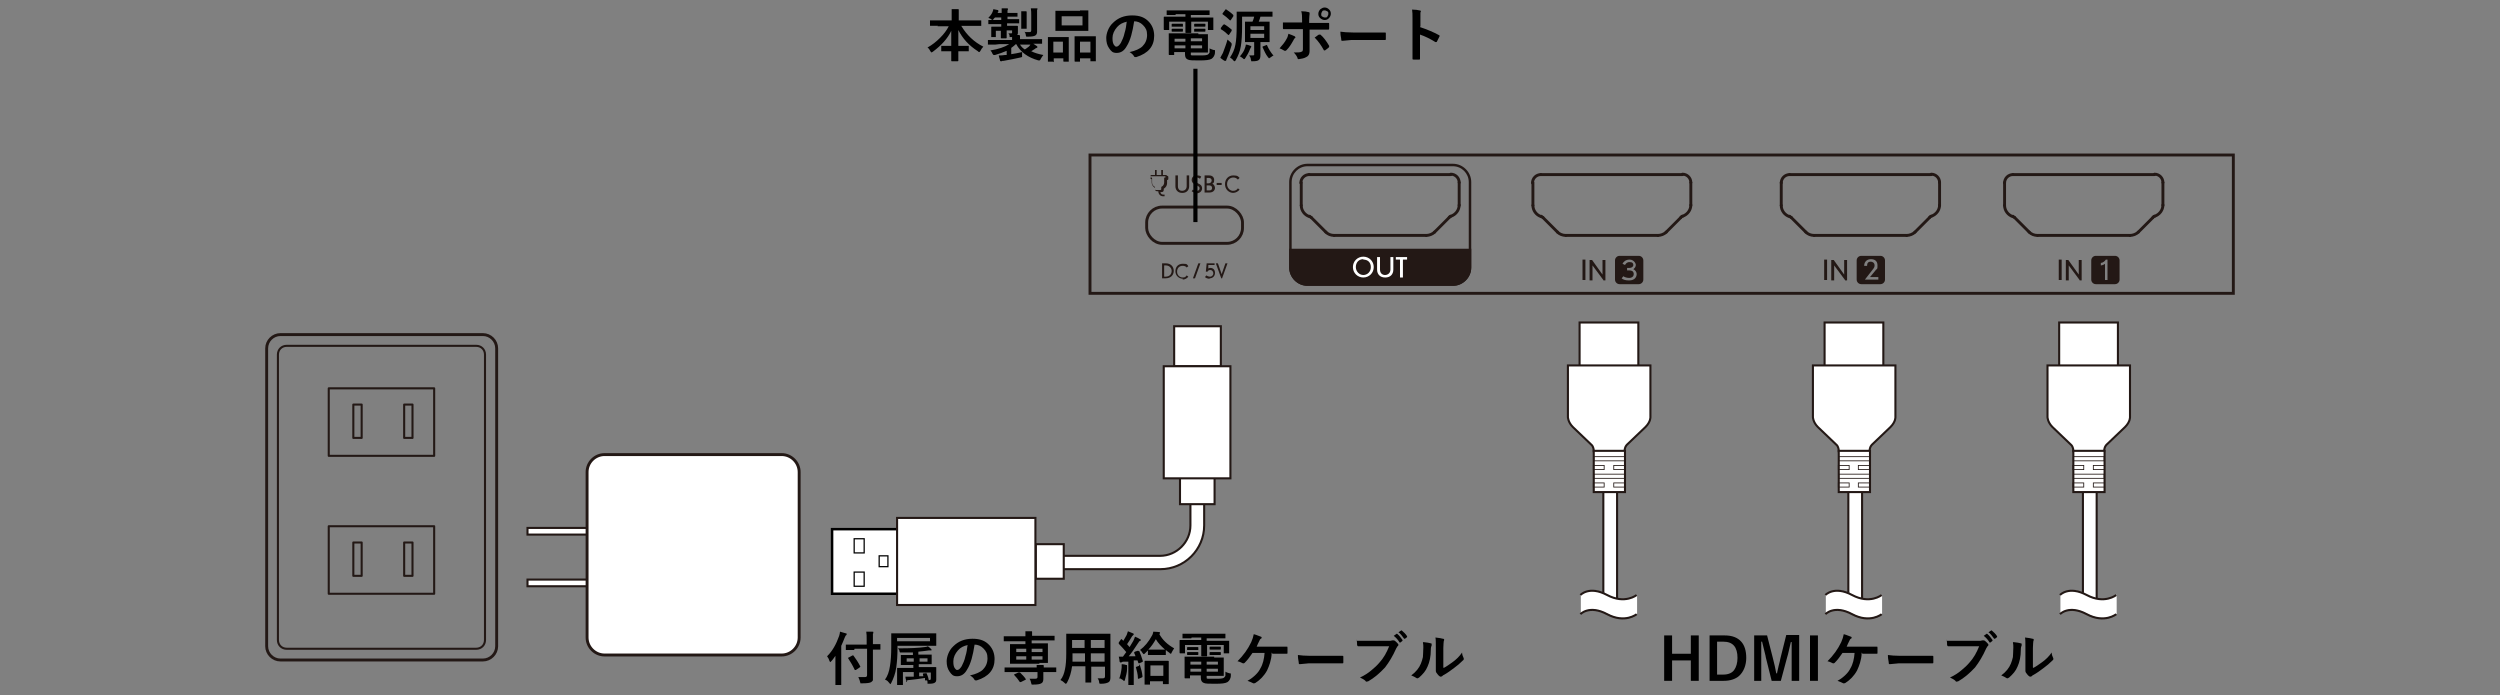 <?xml version="1.0" encoding="UTF-8"?>
<svg xmlns="http://www.w3.org/2000/svg" version="1.1" viewBox="0 0 600 166.9">
  <rect x="0" y="0" width="600" height="166.9" fill="#808080" stroke="none"/>
  <!-- Generator: Adobe Illustrator 29.0.1, SVG Export Plug-In . SVG Version: 2.1.0 Build 192)  -->
  <g id="_レイヤー_1" data-name="レイヤー_1">
    <path d="M205.9,136.6h72.6c5.8,0,10.5-4.7,10.5-10.5v-24.1h-3.3v24.1c0,4-3.3,7.3-7.3,7.3h-72.6" fill="#fff" stroke="#231815" stroke-width=".5"/>
    <g>
      <path d="M67.3,80.3h48.6c1.8,0,3.3,1.5,3.3,3.3v71.5c0,1.8-1.5,3.3-3.3,3.3h-48.6c-1.8,0-3.3-1.5-3.3-3.3v-71.5c0-1.8,1.5-3.3,3.3-3.3Z" fill="none" stroke="#231815" stroke-linejoin="round" stroke-width=".7"/>
      <path d="M68.8,83h45.5c1.2,0,2.1.9,2.1,2.1v68.5c0,1.2-.9,2.1-2.1,2.1h-45.5c-1.2,0-2.1-.9-2.1-2.1v-68.5c0-1.2.9-2.1,2.1-2.1Z" fill="none" stroke="#231815" stroke-linejoin="round" stroke-width=".5"/>
      <g>
        <rect x="78.9" y="93.2" width="25.3" height="16.2" fill="none" stroke="#231815" stroke-linejoin="round" stroke-width=".5"/>
        <rect x="97" y="97.1" width="2" height="8" fill="none" stroke="#231815" stroke-linejoin="round" stroke-width=".5"/>
        <rect x="84.8" y="97.1" width="2" height="8" fill="none" stroke="#231815" stroke-linejoin="round" stroke-width=".5"/>
      </g>
      <g>
        <rect x="78.9" y="126.3" width="25.3" height="16.2" fill="none" stroke="#231815" stroke-linejoin="round" stroke-width=".5"/>
        <rect x="97" y="130.2" width="2" height="8" fill="none" stroke="#231815" stroke-linejoin="round" stroke-width=".5"/>
        <rect x="84.8" y="130.2" width="2" height="8" fill="none" stroke="#231815" stroke-linejoin="round" stroke-width=".5"/>
      </g>
    </g>
    <g>
      <rect x="126.6" y="126.7" width="17" height="1.6" fill="#fff" stroke="#231815" stroke-width=".5"/>
      <rect x="126.6" y="139.1" width="17" height="1.6" fill="#fff" stroke="#231815" stroke-width=".5"/>
      <path d="M145.1,109.1h42.5c2.3,0,4.2,1.9,4.2,4.2v39.7c0,2.3-1.9,4.2-4.2,4.2h-42.5c-2.3,0-4.2-1.9-4.2-4.2v-39.7c0-2.3,1.9-4.2,4.2-4.2Z" fill="#fff" stroke="#231815" stroke-width=".7"/>
    </g>
    <rect x="281.8" y="78.3" width="11.2" height="9.6" fill="#fff" stroke="#231815" stroke-width=".5"/>
    <rect x="283.2" y="114.3" width="8.3" height="6.7" fill="#fff" stroke="#231815" stroke-width=".5"/>
    <rect x="279.3" y="87.9" width="16" height="26.9" fill="#fff" stroke="#231815" stroke-width=".5"/>
    <g>
      <polyline points="388.1 144.5 388.1 112.2 384.8 112.2 384.8 144.5" fill="#fff" stroke="#231815" stroke-width=".5"/>
      <g>
        <rect x="379.1" y="77.4" width="14.1" height="13.9" fill="#fff" stroke="#231815" stroke-width=".5"/>
        <path d="M389.9,108.3c0-1.1.6-1.6.6-1.6l4.4-4.2c1.3-1.3,1.2-2.4,1.2-2.4v-12.4h-19.8v12.4s0,1.2,1.2,2.4l4.5,4.3s.5.4.5,1.5h7.4Z" fill="#fff" stroke="#231815" stroke-width=".5"/>
        <rect x="382.5" y="108.2" width="7.5" height="9.9" fill="#fff" stroke="#231815" stroke-width=".5"/>
        <rect x="382.4" y="111.7" width="2.6" height="1" fill="none" stroke="#231815" stroke-width=".2"/>
        <rect x="382.5" y="109.6" width="7.4" height="1" fill="none" stroke="#231815" stroke-width=".2"/>
        <rect x="387.3" y="111.7" width="2.7" height="1" fill="none" stroke="#231815" stroke-width=".2"/>
        <rect x="382.4" y="115.9" width="2.6" height="1" fill="none" stroke="#231815" stroke-width=".2"/>
        <rect x="382.5" y="113.8" width="7.4" height="1" fill="none" stroke="#231815" stroke-width=".2"/>
        <rect x="387.3" y="115.9" width="2.7" height="1" fill="none" stroke="#231815" stroke-width=".2"/>
      </g>
      <g>
        <path d="M392.9,147.3s-2.8,2.3-7.1,0c-4.3-2.3-6.4,0-6.4,0v-4.6s2.1-2.3,6.4,0c4.3,2.3,7.1,0,7.1,0v4.6Z" fill="#fff"/>
        <path d="M379.3,142.8s2.1-2.3,6.4,0c4.3,2.3,7.1,0,7.1,0" fill="none" stroke="#231815" stroke-width=".5"/>
        <path d="M379.3,147.4s2.1-2.3,6.4,0c4.3,2.3,7.1,0,7.1,0" fill="none" stroke="#231815" stroke-width=".5"/>
      </g>
    </g>
    <g>
      <polyline points="446.9 144.5 446.9 112.2 443.6 112.2 443.6 144.5" fill="#fff" stroke="#231815" stroke-width=".5"/>
      <g>
        <rect x="437.9" y="77.4" width="14.1" height="13.9" fill="#fff" stroke="#231815" stroke-width=".5"/>
        <path d="M448.7,108.3c0-1.1.6-1.6.6-1.6l4.4-4.2c1.3-1.3,1.2-2.4,1.2-2.4v-12.4h-19.8v12.4s0,1.2,1.2,2.4l4.5,4.3s.5.4.5,1.5h7.4Z" fill="#fff" stroke="#231815" stroke-width=".5"/>
        <rect x="441.3" y="108.2" width="7.5" height="9.9" fill="#fff" stroke="#231815" stroke-width=".5"/>
        <rect x="441.2" y="111.7" width="2.6" height="1" fill="none" stroke="#231815" stroke-width=".2"/>
        <rect x="441.3" y="109.6" width="7.4" height="1" fill="none" stroke="#231815" stroke-width=".2"/>
        <rect x="446" y="111.7" width="2.7" height="1" fill="none" stroke="#231815" stroke-width=".2"/>
        <rect x="441.2" y="115.9" width="2.6" height="1" fill="none" stroke="#231815" stroke-width=".2"/>
        <rect x="441.3" y="113.8" width="7.4" height="1" fill="none" stroke="#231815" stroke-width=".2"/>
        <rect x="446" y="115.9" width="2.7" height="1" fill="none" stroke="#231815" stroke-width=".2"/>
      </g>
      <g>
        <path d="M451.7,147.3s-2.8,2.3-7.1,0c-4.3-2.3-6.4,0-6.4,0v-4.6s2.1-2.3,6.4,0c4.3,2.3,7.1,0,7.1,0v4.6Z" fill="#fff"/>
        <path d="M438.1,142.8s2.1-2.3,6.4,0c4.3,2.3,7.1,0,7.1,0" fill="none" stroke="#231815" stroke-width=".5"/>
        <path d="M438.1,147.4s2.1-2.3,6.4,0c4.3,2.3,7.1,0,7.1,0" fill="none" stroke="#231815" stroke-width=".5"/>
      </g>
    </g>
    <g>
      <polyline points="503.2 144.5 503.2 112.2 499.9 112.2 499.9 144.5" fill="#fff" stroke="#231815" stroke-width=".5"/>
      <g>
        <rect x="494.2" y="77.4" width="14.1" height="13.9" fill="#fff" stroke="#231815" stroke-width=".5"/>
        <path d="M505,108.3c0-1.1.6-1.6.6-1.6l4.4-4.2c1.3-1.3,1.2-2.4,1.2-2.4v-12.4h-19.8v12.4s0,1.2,1.2,2.4l4.5,4.3s.5.4.5,1.5h7.4Z" fill="#fff" stroke="#231815" stroke-width=".5"/>
        <rect x="497.6" y="108.2" width="7.5" height="9.9" fill="#fff" stroke="#231815" stroke-width=".5"/>
        <rect x="497.5" y="111.7" width="2.6" height="1" fill="none" stroke="#231815" stroke-width=".2"/>
        <rect x="497.6" y="109.6" width="7.4" height="1" fill="none" stroke="#231815" stroke-width=".2"/>
        <rect x="502.4" y="111.7" width="2.7" height="1" fill="none" stroke="#231815" stroke-width=".2"/>
        <rect x="497.5" y="115.9" width="2.6" height="1" fill="none" stroke="#231815" stroke-width=".2"/>
        <rect x="497.6" y="113.8" width="7.4" height="1" fill="none" stroke="#231815" stroke-width=".2"/>
        <rect x="502.4" y="115.9" width="2.7" height="1" fill="none" stroke="#231815" stroke-width=".2"/>
      </g>
      <g>
        <path d="M508,147.3s-2.8,2.3-7.1,0c-4.3-2.3-6.4,0-6.4,0v-4.6s2.1-2.3,6.4,0c4.3,2.3,7.1,0,7.1,0v4.6Z" fill="#fff"/>
        <path d="M494.4,142.8s2.1-2.3,6.4,0c4.3,2.3,7.1,0,7.1,0" fill="none" stroke="#231815" stroke-width=".5"/>
        <path d="M494.4,147.4s2.1-2.3,6.4,0c4.3,2.3,7.1,0,7.1,0" fill="none" stroke="#231815" stroke-width=".5"/>
      </g>
    </g>
    <g>
      <rect x="248.6" y="130.6" width="6.7" height="8.3" fill="#fff" stroke="#231815" stroke-width=".5"/>
      <g>
        <polyline points="215.8 142.5 199.7 142.5 199.7 127 215.8 127" fill="#fff" stroke="#000" stroke-width=".6"/>
        <path d="M207.4,140.7h-2.4v-3.4h2.4v3.4ZM207.4,132.7h-2.4v-3.4h2.4v3.4Z" fill="none" stroke="#000" stroke-width=".3"/>
        <rect x="211" y="133.4" width="2.1" height="2.6" fill="none" stroke="#000" stroke-width=".3"/>
      </g>
      <rect x="215.3" y="124.3" width="33.2" height="20.9" fill="#fff" stroke="#231815" stroke-width=".5"/>
    </g>
    <g>
      <g>
        <line x1="375.8" y1="56.5" x2="397.9" y2="56.5" fill="none" stroke="#231815" stroke-linecap="round" stroke-linejoin="round" stroke-width=".7"/>
        <line x1="370.3" y1="52.2" x2="373.8" y2="55.7" fill="none" stroke="#231815" stroke-linecap="round" stroke-linejoin="round" stroke-width=".7"/>
        <line x1="399.9" y1="55.7" x2="403.4" y2="52.2" fill="none" stroke="#231815" stroke-linecap="round" stroke-linejoin="round" stroke-width=".7"/>
        <line x1="367.9" y1="43.8" x2="367.9" y2="49.3" fill="none" stroke="#231815" stroke-linecap="round" stroke-linejoin="round" stroke-width=".7"/>
        <line x1="405.8" y1="49.3" x2="405.8" y2="43.8" fill="none" stroke="#231815" stroke-linecap="round" stroke-linejoin="round" stroke-width=".7"/>
        <path d="M373.8,55.7c.5.5,1.2.8,2,.8" fill="none" stroke="#231815" stroke-linecap="round" stroke-linejoin="round" stroke-width=".7"/>
        <path d="M367.9,49.3c0,1.2.8,2.3,2,2.7" fill="none" stroke="#231815" stroke-linecap="round" stroke-linejoin="round" stroke-width=".7"/>
        <path d="M397.9,56.5c.7,0,1.5-.3,2-.8" fill="none" stroke="#231815" stroke-linecap="round" stroke-linejoin="round" stroke-width=".7"/>
        <path d="M403.8,51.9c1.2-.4,2-1.5,2-2.7" fill="none" stroke="#231815" stroke-linecap="round" stroke-linejoin="round" stroke-width=".7"/>
        <path d="M370.3,52.2c-.1-.1-.3-.2-.4-.3" fill="none" stroke="#231815" stroke-linecap="round" stroke-linejoin="round" stroke-width=".7"/>
        <path d="M403.8,51.9c-.2,0-.3.1-.4.3" fill="none" stroke="#231815" stroke-linecap="round" stroke-linejoin="round" stroke-width=".7"/>
        <path d="M369.8,41.9c-1.1,0-2,.9-2,2" fill="none" stroke="#231815" stroke-linecap="round" stroke-linejoin="round" stroke-width=".7"/>
        <path d="M405.8,43.8c0-1.1-.9-2-2-2" fill="none" stroke="#231815" stroke-linecap="round" stroke-linejoin="round" stroke-width=".7"/>
        <line x1="403.8" y1="41.9" x2="369.8" y2="41.9" fill="none" stroke="#231815" stroke-linecap="round" stroke-linejoin="round" stroke-width=".7"/>
      </g>
      <g>
        <line x1="435.4" y1="56.5" x2="457.6" y2="56.5" fill="none" stroke="#231815" stroke-linecap="round" stroke-linejoin="round" stroke-width=".7"/>
        <line x1="429.9" y1="52.2" x2="433.4" y2="55.7" fill="none" stroke="#231815" stroke-linecap="round" stroke-linejoin="round" stroke-width=".7"/>
        <line x1="459.6" y1="55.7" x2="463.1" y2="52.2" fill="none" stroke="#231815" stroke-linecap="round" stroke-linejoin="round" stroke-width=".7"/>
        <line x1="427.5" y1="43.8" x2="427.5" y2="49.3" fill="none" stroke="#231815" stroke-linecap="round" stroke-linejoin="round" stroke-width=".7"/>
        <line x1="465.5" y1="49.3" x2="465.5" y2="43.8" fill="none" stroke="#231815" stroke-linecap="round" stroke-linejoin="round" stroke-width=".7"/>
        <path d="M433.4,55.7c.5.5,1.2.8,2,.8" fill="none" stroke="#231815" stroke-linecap="round" stroke-linejoin="round" stroke-width=".7"/>
        <path d="M427.5,49.3c0,1.2.8,2.3,2,2.7" fill="none" stroke="#231815" stroke-linecap="round" stroke-linejoin="round" stroke-width=".7"/>
        <path d="M457.6,56.5c.7,0,1.5-.3,2-.8" fill="none" stroke="#231815" stroke-linecap="round" stroke-linejoin="round" stroke-width=".7"/>
        <path d="M463.5,51.9c1.2-.4,2-1.5,2-2.7" fill="none" stroke="#231815" stroke-linecap="round" stroke-linejoin="round" stroke-width=".7"/>
        <path d="M429.9,52.2c-.1-.1-.3-.2-.4-.3" fill="none" stroke="#231815" stroke-linecap="round" stroke-linejoin="round" stroke-width=".7"/>
        <path d="M463.5,51.9c-.2,0-.3.1-.4.3" fill="none" stroke="#231815" stroke-linecap="round" stroke-linejoin="round" stroke-width=".7"/>
        <path d="M429.5,41.9c-1.1,0-2,.9-2,2" fill="none" stroke="#231815" stroke-linecap="round" stroke-linejoin="round" stroke-width=".7"/>
        <path d="M465.5,43.8c0-1.1-.9-2-2-2" fill="none" stroke="#231815" stroke-linecap="round" stroke-linejoin="round" stroke-width=".7"/>
        <line x1="463.5" y1="41.9" x2="429.5" y2="41.9" fill="none" stroke="#231815" stroke-linecap="round" stroke-linejoin="round" stroke-width=".7"/>
      </g>
      <g>
        <line x1="489" y1="56.5" x2="511.2" y2="56.5" fill="none" stroke="#231815" stroke-linecap="round" stroke-linejoin="round" stroke-width=".7"/>
        <line x1="483.5" y1="52.2" x2="487" y2="55.7" fill="none" stroke="#231815" stroke-linecap="round" stroke-linejoin="round" stroke-width=".7"/>
        <line x1="513.2" y1="55.7" x2="516.7" y2="52.2" fill="none" stroke="#231815" stroke-linecap="round" stroke-linejoin="round" stroke-width=".7"/>
        <line x1="481.1" y1="43.8" x2="481.1" y2="49.3" fill="none" stroke="#231815" stroke-linecap="round" stroke-linejoin="round" stroke-width=".7"/>
        <line x1="519.1" y1="49.3" x2="519.1" y2="43.8" fill="none" stroke="#231815" stroke-linecap="round" stroke-linejoin="round" stroke-width=".7"/>
        <path d="M487,55.7c.5.5,1.2.8,2,.8" fill="none" stroke="#231815" stroke-linecap="round" stroke-linejoin="round" stroke-width=".7"/>
        <path d="M481.1,49.3c0,1.2.8,2.3,2,2.7" fill="none" stroke="#231815" stroke-linecap="round" stroke-linejoin="round" stroke-width=".7"/>
        <path d="M511.2,56.5c.7,0,1.5-.3,2-.8" fill="none" stroke="#231815" stroke-linecap="round" stroke-linejoin="round" stroke-width=".7"/>
        <path d="M517.1,51.9c1.2-.4,2-1.5,2-2.7" fill="none" stroke="#231815" stroke-linecap="round" stroke-linejoin="round" stroke-width=".7"/>
        <path d="M483.5,52.2c-.1-.1-.3-.2-.4-.3" fill="none" stroke="#231815" stroke-linecap="round" stroke-linejoin="round" stroke-width=".7"/>
        <path d="M517.1,51.9c-.2,0-.3.1-.4.3" fill="none" stroke="#231815" stroke-linecap="round" stroke-linejoin="round" stroke-width=".7"/>
        <path d="M483.1,41.9c-1.1,0-2,.9-2,2" fill="none" stroke="#231815" stroke-linecap="round" stroke-linejoin="round" stroke-width=".7"/>
        <path d="M519.1,43.8c0-1.1-.9-2-2-2" fill="none" stroke="#231815" stroke-linecap="round" stroke-linejoin="round" stroke-width=".7"/>
        <line x1="517.1" y1="41.9" x2="483.1" y2="41.9" fill="none" stroke="#231815" stroke-linecap="round" stroke-linejoin="round" stroke-width=".7"/>
      </g>
      <line x1="320.2" y1="56.5" x2="342.3" y2="56.5" fill="none" stroke="#231815" stroke-linecap="round" stroke-linejoin="round" stroke-width=".7"/>
      <line x1="314.7" y1="52.2" x2="318.2" y2="55.7" fill="none" stroke="#231815" stroke-linecap="round" stroke-linejoin="round" stroke-width=".7"/>
      <line x1="344.3" y1="55.7" x2="347.8" y2="52.2" fill="none" stroke="#231815" stroke-linecap="round" stroke-linejoin="round" stroke-width=".7"/>
      <line x1="312.3" y1="43.8" x2="312.3" y2="49.3" fill="none" stroke="#231815" stroke-linecap="round" stroke-linejoin="round" stroke-width=".7"/>
      <line x1="350.2" y1="49.3" x2="350.2" y2="43.8" fill="none" stroke="#231815" stroke-linecap="round" stroke-linejoin="round" stroke-width=".7"/>
      <path d="M318.2,55.7c.5.5,1.2.8,2,.8" fill="none" stroke="#231815" stroke-linecap="round" stroke-linejoin="round" stroke-width=".7"/>
      <path d="M312.3,49.3c0,1.2.8,2.3,2,2.7" fill="none" stroke="#231815" stroke-linecap="round" stroke-linejoin="round" stroke-width=".7"/>
      <path d="M342.3,56.5c.7,0,1.5-.3,2-.8" fill="none" stroke="#231815" stroke-linecap="round" stroke-linejoin="round" stroke-width=".7"/>
      <path d="M348.2,51.9c1.2-.4,2-1.5,2-2.7" fill="none" stroke="#231815" stroke-linecap="round" stroke-linejoin="round" stroke-width=".7"/>
      <path d="M314.7,52.2c-.1-.1-.3-.2-.4-.3" fill="none" stroke="#231815" stroke-linecap="round" stroke-linejoin="round" stroke-width=".7"/>
      <path d="M348.2,51.9c-.2,0-.3.1-.4.3" fill="none" stroke="#231815" stroke-linecap="round" stroke-linejoin="round" stroke-width=".7"/>
      <path d="M314.2,41.9c-1.1,0-2,.9-2,2" fill="none" stroke="#231815" stroke-linecap="round" stroke-linejoin="round" stroke-width=".7"/>
      <path d="M350.2,43.8c0-1.1-.9-2-2-2" fill="none" stroke="#231815" stroke-linecap="round" stroke-linejoin="round" stroke-width=".7"/>
      <line x1="348.2" y1="41.9" x2="314.2" y2="41.9" fill="none" stroke="#231815" stroke-linecap="round" stroke-linejoin="round" stroke-width=".7"/>
      <rect x="275.2" y="49.7" width="23" height="8.7" rx="3.7" ry="3.7" fill="none" stroke="#231815" stroke-linecap="round" stroke-linejoin="round" stroke-width=".7"/>
      <path d="M348.7,68.6h-34.9c-2.4,0-4.4-2-4.4-4.4v-4.5h43.7v4.5c0,2.4-2,4.4-4.4,4.4" fill="#231815"/>
      <path d="M348.7,39.9c2.1,0,3.8,1.7,3.8,3.8v20.5c0,2.1-1.7,3.8-3.8,3.8h-34.9c-2.1,0-3.8-1.7-3.8-3.8v-20.5c0-2.1,1.7-3.8,3.8-3.8h34.9ZM348.7,39.3h-34.9c-2.4,0-4.4,2-4.4,4.4v20.5c0,2.4,2,4.4,4.4,4.4h34.9c2.4,0,4.4-2,4.4-4.4v-20.5c0-2.4-2-4.4-4.4-4.4" fill="#231815"/>
      <path d="M327.2,66.6c-1.4,0-2.5-1.1-2.5-2.5s1.1-2.5,2.5-2.5,2.5,1.1,2.5,2.5-1.1,2.5-2.5,2.5M327.2,62.2c-1.1,0-1.8.8-1.8,1.9s.9,1.9,1.8,1.9,1.8-.7,1.8-1.9-.8-1.8-1.8-1.8" fill="#fff"/>
      <path d="M332.4,66.6c-1.1,0-1.9-.7-1.9-1.9v-3h.7v3c0,.9.6,1.3,1.2,1.3s1.3-.4,1.3-1.3v-3h.7v3c0,1.2-.8,1.9-1.9,1.9" fill="#fff"/>
      <polygon points="336.7 62.3 336.7 66.6 336 66.6 336 62.3 335 62.3 335 61.7 337.7 61.7 337.7 62.3 336.7 62.3" fill="#fff"/>
      <path d="M279.8,66.8h-.9v-3.6h.9c1.2,0,1.9.8,1.9,1.8s-.7,1.8-2,1.8M279.8,63.7h-.4v2.7h.3c1.1,0,1.5-.7,1.5-1.4s-.6-1.3-1.4-1.3" fill="#231815"/>
      <path d="M283.9,66.9c-.9,0-1.8-.7-1.8-1.8s.7-1.8,1.8-1.8,1,.2,1.3.6l-.4.3c-.2-.3-.6-.4-1-.4-.7,0-1.3.5-1.3,1.4s.7,1.4,1.3,1.4.7-.1,1-.5l.4.3c-.3.4-.8.7-1.4.7" fill="#231815"/>
      <polygon points="286.8 66.8 286.3 66.8 287.6 63.2 288.1 63.2 286.8 66.8" fill="#231815"/>
      <path d="M290.3,66.9c-.5,0-.9-.2-1.1-.4l.3-.4c.2.1.5.3.9.3.5,0,.8-.4.8-.8s-.3-.8-.7-.8-.5.1-.7.4h-.4s.2-2,.2-2h1.9v.4h-1.5v.9c0-.1.2-.2.5-.2.7,0,1.1.5,1.1,1.2s-.5,1.3-1.3,1.3" fill="#231815"/>
      <path d="M293.4,66.8h-.3l-1.3-3.6h.5l.9,2.6h0c0,.1,0,0,0,0l.9-2.6h.5l-1.3,3.6Z" fill="#231815"/>
      <path d="M379.8,62.3h.7v4.9h-.7v-4.9ZM384.8,67.2l-2.6-3.5s0-.1,0-.1c0,0,0,.1,0,.2v3.5h-.7v-4.9h.6l2.5,3.5h0c0,.1,0,0,0,0v-3.5h.7v4.9h-.5ZM388.7,68.2h4.6c.6,0,1.1-.5,1.1-1.1v-4.6c0-.6-.5-1.1-1.1-1.1h-4.6c-.6,0-1.1.5-1.1,1.1v4.6c0,.6.5,1.1,1.1,1.1M390.9,67.3c-.8,0-1.4-.2-1.7-.5l.4-.5c.3.2.8.4,1.4.4.8,0,1.1-.5,1.1-.9,0-.7-.5-.9-1-.9h-.6v-.6h.6c.5,0,.9-.3.9-.7s-.2-.7-.9-.7-.9.4-1.1.7l-.6-.3c.2-.4.7-1,1.7-1s1.5.9,1.5,1.3-.3.8-.6,1c.4.2.8.6.8,1.2s-.4,1.5-1.8,1.5" fill="#231815"/>
      <path d="M437.8,62.3h.7v4.9h-.7v-4.9ZM442.8,67.2l-2.6-3.5s0-.1,0-.1c0,0,0,.1,0,.2v3.5h-.7v-4.9h.6l2.5,3.5h0c0,.1,0,0,0,0v-3.5h.7v4.9h-.5ZM446.7,68.2h4.6c.6,0,1.1-.5,1.1-1.1v-4.6c0-.6-.5-1.1-1.1-1.1h-4.6c-.6,0-1.1.5-1.1,1.1v4.6c0,.6.5,1.1,1.1,1.1M447.5,67.2l2.1-2.7c.3-.4.3-.6.3-.8,0-.7-.6-.9-.9-.9-.7,0-.9.4-.9,1h-.7c0-1,.7-1.6,1.6-1.6s1.6.4,1.6,1.5-.1.7-.4,1.1l-1.4,1.7h2v.6h-3.3Z" fill="#231815"/>
      <path d="M494.1,62.3h.7v4.9h-.7v-4.9ZM499.1,67.2l-2.6-3.5s0-.1,0-.1c0,0,0,.1,0,.2v3.5h-.7v-4.9h.6l2.5,3.5h0c0,.1,0,0,0,0v-3.5h.7v4.9h-.5ZM503,68.2h4.6c.6,0,1.1-.5,1.1-1.1v-4.6c0-.6-.5-1.1-1.1-1.1h-4.6c-.6,0-1.1.5-1.1,1.1v4.6c0,.6.5,1.1,1.1,1.1M505.2,67.2v-3.9c-.2.2-.7.4-1,.4v-.6c.4,0,1-.4,1.2-.8h.4v4.9h-.7Z" fill="#231815"/>
      <path d="M279.9,42h-.8v-1.2c0,0,0,0,0,0h-.4c0,0,0,0,0,0v1.2h-1.1v-1.2c0,0,0,0,0,0h-.4c0,0,0,0,0,0v1.2h-.8c-.2,0-.3.1-.3.3v.4c0,.2.1.3.3.3h0v.8c0,.5.3,1,.8,1.3v.3c0,.3.2.5.5.5h.3c0,.7.5,1.2,1.1,1.2h.4v-.4h-.4c-.3,0-.6-.3-.6-.6h0c0,0,.3,0,.3,0,.3,0,.5-.2.5-.5v-.3c.5-.3.8-.8.8-1.3v-.8h0c.2,0,.3-.1.3-.3v-.4c0-.2-.1-.3-.3-.3M279.8,42.6h-.2c-.1,0-.2,0-.2.2v1c0,.4-.2.8-.6,1,0,0-.1,0-.1.2v.4c0,0,0,.2-.2.2h-1.1c0,0-.2,0-.2-.2v-.4c0,0,0-.1-.1-.2-.4-.2-.6-.6-.6-1v-1c0-.1,0-.2-.2-.2h-.2v-.3h3.6v.3Z" fill="#231815"/>
      <path d="M283.7,46.3c-.9,0-1.6-.6-1.6-1.6v-2.6h.6v2.6c0,.8.5,1.1,1,1.1s1.1-.3,1.1-1.1v-2.6h.6v2.6c0,1-.7,1.6-1.6,1.6M287.2,46.3c-.4,0-.8-.1-1.2-.4l.3-.4c.2.2.6.3.9.3.4,0,.7-.2.7-.6s-.3-.5-.7-.7c-.6-.3-1.2-.6-1.2-1.3s.5-1.1,1.2-1.1.8.1,1.1.3l-.3.5c-.3-.2-.5-.3-.8-.3s-.6.2-.6.5c0,.4.4.6.9.9.5.2,1,.5,1,1.2s-.6,1.2-1.3,1.2M290.3,46.2h-1.2v-4.1h1.1c.7,0,1.2.4,1.2,1.1s-.2.8-.5.9c.3,0,.7.5.7,1s-.4,1.1-1.3,1.1M290,42.7h-.4v1.3h.4c.6,0,.8-.4.8-.7s-.2-.6-.7-.6M290.3,44.5h-.7v1.2h.6c.5,0,.7-.2.7-.6s-.3-.6-.7-.6M292,43.9h1.2v.5h-1.2v-.5ZM296,46.3c-1,0-2-.8-2-2.1s.9-2.1,2-2.1,1.2.3,1.5.6l-.4.4c-.3-.3-.6-.5-1.1-.5-.8,0-1.5.6-1.5,1.6s.8,1.6,1.4,1.6.9-.2,1.2-.6l.4.3c-.3.4-.9.8-1.6.8" fill="#231815"/>
      <rect x="261.6" y="37.2" width="274.4" height="33.2" fill="none" stroke="#231815" stroke-miterlimit="10" stroke-width=".7"/>
    </g>
  </g>
  <g id="_レイヤー_2" data-name="レイヤー_2">
    <g>
      <path d="M225.1,6.2h-1.8c0,0-.1,0-.1,0s0,0,0-.1v-1.1c0,0,0-.1,0-.1s0,0,.1,0h1.8s3.3,0,3.3,0v-.9c0-.8,0-1.4,0-1.8.6,0,1.1,0,1.5,0,.1,0,.2,0,.2.1s0,.1,0,.4c0,.2,0,.6,0,1.2v1h5.3c0,0,.1,0,.1,0s0,0,0,.1v1.1c0,0,0,.1,0,.1,0,0,0,0-.1,0h-1.8s-2.9,0-2.9,0c1.3,2.2,3.1,3.9,5.3,5-.3.3-.5.6-.7,1-.1.2-.2.3-.3.3s-.1,0-.3-.2c-2.2-1.4-3.7-3.1-4.7-5.1,0,0,0,1.3,0,3.8h2.4c0,0,.1,0,.1,0,0,0,0,0,0,.1v1.1c0,0,0,.1,0,.1,0,0,0,0-.1,0h-1.7s-.7,0-.7,0c0,.5,0,1,0,1.6,0,.4,0,.7,0,.7,0,0,0,.1-.2.1h-1.3c-.1,0-.2,0-.2-.1,0-.4,0-1.1,0-2.3h-2.3c0,0-.1,0-.1,0s0,0,0-.1v-1.1c0,0,0-.1,0-.1s0,0,.1,0h1.7s.6,0,.6,0c0-1.2,0-2.4,0-3.6-.9,1.9-2.4,3.5-4.4,5-.2.1-.3.2-.3.2s-.2-.1-.3-.3c-.2-.4-.4-.7-.7-.9,1.1-.6,2.1-1.4,3-2.3.9-.9,1.6-1.8,2.1-2.8h-2.7Z"/>
      <path d="M238.9,10.7h-1.7c0,0-.1,0-.1,0s0,0,0-.1v-.9c0,0,0-.1,0-.1s0,0,.1,0h1.7s4,0,4,0c0-.1,0-.4,0-.7h-.4c0,0-.1,0-.2,0,0,0,0,0,0-.2,0-.3-.1-.5-.3-.7.1,0,.3,0,.6,0s.3,0,.3-.3v-.4h-1.3s0,1.8,0,1.8c0,0,0,.1-.2.1h-1c-.1,0-.2,0-.2-.1v-1.7s0,0,0,0h-1.2v1.4c0,0,0,.1,0,.1,0,0,0,0-.1,0h-.9c0,0-.1,0-.1,0,0,0,0,0,0-.1v-.8s0-.7,0-.7v-.8c0,0,0-.1.1-.1h1.7s.6,0,.6,0v-.6h-3c0,0-.1,0-.1,0,0,0,0,0,0-.1v-.7c0,0,0-.1,0-.2,0,0,0,0,.1,0h1.8s1.2,0,1.2,0v-.6h-1.5l-.3.3c-.1.2-.2.3-.3.3s-.2,0-.3-.2c-.2-.1-.4-.2-.7-.3.4-.4.8-.9,1-1.4.1-.3.2-.5.2-.7.5.1.9.2,1,.2.1,0,.2,0,.2.2s0,.1,0,.2c0,0-.1.2-.2.3h0c0,0,1,0,1,0,0-.5,0-.9,0-1.1.5,0,.9,0,1.3,0,.2,0,.2,0,.2.2s0,.1-.1.3c0,.1,0,.3,0,.6h2.3c0,0,.1,0,.1,0,0,0,0,0,0,.1v.7c0,0,0,.1,0,.1,0,0,0,0-.1,0h-1.6s-.7,0-.7,0v.6h2.7c0,0,.1,0,.1,0,0,0,0,0,0,.1v.7c0,0,0,.1,0,.2,0,0,0,0-.1,0h-1.8s-1,0-1,0v.6h2.4c.1,0,.2,0,.2.1v.5s0,1,0,1c0,.2,0,.5-.2.6h.4c.2,0,.3.1.3.2s0,.2,0,.3c0,0,0,.3,0,.5h5.2c0,0,.1,0,.1,0,0,0,0,0,0,.1v.9c0,0,0,.1,0,.1,0,0,0,0-.1,0h-1.7s-.3,0-.3,0c.3.2.6.4.9.6,0,0,.1.2.1.2,0,0,0,.1-.2.2-.1,0-.3.1-.5.3-.1,0-.4.3-.8.5.8.4,1.8.7,2.9.9-.2.2-.4.6-.6.9-.1.2-.2.4-.3.4s-.2,0-.3,0c-2.5-.7-4.3-2-5.3-3.9h-.1c-.3.3-.7.6-1.1.9v1.5c.8-.1,1.7-.3,2.6-.5,0,.2,0,.5,0,.9,0,.2,0,.2,0,.3,0,0-.2,0-.4.1-1.2.3-2.5.5-4,.8-.2,0-.4,0-.5.1-.1,0-.2,0-.2,0,0,0-.2,0-.2-.2,0-.2-.2-.6-.3-1.2.5,0,1,0,1.5-.1h.4v-1c-.9.4-1.8.7-2.8,1-.2,0-.3,0-.3,0-.1,0-.2-.1-.3-.3-.1-.3-.3-.6-.5-.8,1.9-.3,3.4-.8,4.5-1.5h-2.4ZM245.9,11.9c.4-.2.7-.5,1-.7.2-.2.3-.3.4-.5h-2.5c.3.5.7.9,1.2,1.2ZM244.8,2.7c.6,0,1,0,1.4,0,.1,0,.2,0,.2.2s0,.1,0,.3c0,.1,0,.4,0,.9v2.7c0,0,0,.1,0,.1,0,0,0,0-.1,0h-1.1c0,0-.1,0-.1,0s0,0,0-.1v-1.3s0-1.4,0-1.4c0-.6,0-1,0-1.4ZM245.8,7.7c.3,0,.7,0,1.1,0s.4,0,.5-.1c0,0,.1-.2.1-.3v-3.5c0-.7,0-1.3-.1-1.8.5,0,1,0,1.4,0,.2,0,.2,0,.2.1s0,.1-.1.3c0,.1,0,.5,0,1.2v4c0,.4-.1.7-.4.9-.3.2-.9.3-1.8.3-.2,0-.4,0-.4,0s0-.1-.1-.3c0-.4-.2-.7-.3-.9Z"/>
      <path d="M252.7,14.8h-1.1c0,0-.1,0-.1,0,0,0,0,0,0-.1v-2.6s0-1.3,0-1.3v-1.8c0,0,0-.1,0-.1s0,0,.1,0h1.5s1.8,0,1.8,0h1.5c0,0,.1,0,.1,0s0,0,0,.1v1.6s0,1.5,0,1.5v2.6c0,0,0,.1,0,.1,0,0,0,0-.1,0h-1.1c0,0-.1,0-.1-.2v-.6h-2.3v.7c0,0,0,.1,0,.2,0,0,0,0-.1,0ZM252.8,10v2.6h2.3v-2.6h-2.3ZM259.2,2.5h1.9c0,0,.1,0,.1,0s0,0,0,.1v1.3s0,2,0,2v1.3c0,0,0,.1,0,.2,0,0,0,0-.1,0h-1.9s-3.9,0-3.9,0h-1.9c0,0-.1,0-.1,0,0,0,0,0,0-.1v-1.3s0-2,0-2v-1.3c0,0,0-.1,0-.1s0,0,.1,0h1.9s3.9,0,3.9,0ZM254.8,3.9v2.2h5v-2.2h-5ZM259.1,14.8h-1.1c0,0-.1,0-.1-.2v-2.6s0-1.3,0-1.3v-1.8c0,0,0-.1,0-.2,0,0,0,0,.1,0h1.5s1.9,0,1.9,0h1.5c0,0,.1,0,.1,0,0,0,0,0,0,.1v1.6s0,1.5,0,1.5v2.6c0,0,0,.1,0,.2,0,0,0,0-.1,0h-1.1c0,0-.1,0-.1,0,0,0,0,0,0-.1v-.6h-2.5v.7c0,0,0,.1,0,.1s0,0-.1,0ZM259.2,10v2.6h2.5v-2.6h-2.5Z"/>
      <path d="M272.2,5.1c-.4,2.6-.9,4.6-1.8,6-.6,1.1-1.4,1.6-2.4,1.6s-1.3-.4-1.8-1.1c-.5-.7-.7-1.5-.7-2.5s.5-2.6,1.6-3.6c1.2-1.2,2.7-1.8,4.6-1.8s3.1.5,4.1,1.6c.8.9,1.2,2,1.2,3.3,0,2.5-1.4,4.2-4.3,5.1,0,0-.2,0-.2,0-.1,0-.3,0-.4-.3-.2-.3-.5-.6-1-.9,1.4-.3,2.5-.8,3.1-1.4.7-.7,1.1-1.6,1.1-2.7s-.3-1.7-1-2.4c-.6-.6-1.3-.9-2.2-.9h0ZM270.5,5.2c-1,.2-1.8.6-2.4,1.3-.7.8-1.1,1.7-1.1,2.6s.1,1.2.3,1.6c.2.3.4.5.6.5.4,0,.7-.3,1.1-.9.3-.6.7-1.4.9-2.4.3-.9.4-1.8.5-2.6Z"/>
      <path d="M282.1,3.6h-1.9c0,0-.1,0-.2,0,0,0,0,0,0-.1v-.9c0,0,0-.1,0-.1,0,0,0,0,.1,0h1.9s6.3,0,6.3,0h1.9c0,0,.1,0,.1,0s0,0,0,.1v.9c0,0,0,.1,0,.1s0,0-.1,0h-1.9s-2.5,0-2.5,0v.6h5.3c0,0,.1,0,.1,0s0,0,0,.1v.7s0,.7,0,.7v1.4c0,0,0,.1,0,.1s0,0-.1,0h-1.1c0,0-.1,0-.1,0s0,0,0-.1v-1.9h-4v2.6c0,0,0,.1-.1.1h-1.1c-.1,0-.2,0-.2-.1v-1.4s0-1.2,0-1.2h-3.9v1.9c0,0,0,.1,0,.1s0,0-.1,0h-1.1c0,0-.1,0-.1-.2v-1.4s0-.6,0-.6v-.8c0-.1,0-.2.1-.2h1.8s3.3,0,3.3,0v-.6h-2.3ZM287.6,8.2h2.2c0,0,.1,0,.1,0,0,0,0,0,0,.1v1.3s0,1.6,0,1.6v1.3c0,0,0,.1,0,.1,0,0,0,0-.1,0h-2.2s-1.8,0-1.8,0v.2c0,.2,0,.3,0,.4,0,0,.1,0,.2.1.3,0,.9,0,1.9,0s1.8,0,2.1-.3c.1-.1.2-.2.3-.4,0-.2,0-.5,0-1,.3.2.7.3,1,.4.2,0,.3,0,.3.1s0,0,0,.2,0,.1,0,.2c0,.8-.4,1.3-.8,1.6-.5.3-1.4.4-2.9.4s-2.4,0-2.8-.2c-.5-.2-.7-.6-.7-1.3v-.5h-2.6v.6c0,0,0,.1,0,.1,0,0,0,0-.1,0h-1.1c0,0-.1,0-.1-.2v-1.3s0-2.3,0-2.3v-1.3c0,0,0-.1,0-.1,0,0,0,0,.1,0h2.1s4.9,0,4.9,0ZM283.7,5.7c.1,0,.2,0,.2.1v.6c0,0,0,0-.2,0h-.8s-.7,0-.7,0h-.8c-.1,0-.2,0-.2,0v-.6c0,0,0-.1.2-.1h.8s.7,0,.7,0h.8ZM283.7,6.9c.1,0,.2,0,.2.1v.5c0,0,0,.1-.2.1h-.8s-.7,0-.7,0h-.8c-.1,0-.2,0-.2-.1v-.5c0,0,0-.1.2-.1h.8s.7,0,.7,0h.8ZM281.9,10h2.6v-.7h-2.6v.7ZM281.9,11.6h2.6v-.7h-2.6v.7ZM288.5,9.2h-2.7v.7h2.7v-.7ZM288.5,11.6v-.7h-2.7v.7h2.7ZM289.1,5.7c.1,0,.2,0,.2.1v.5c0,0,0,.1-.2.1h-.8s-.7,0-.7,0h-.8c-.1,0-.2,0-.2-.1v-.5c0,0,0-.1.2-.1h.8s.7,0,.7,0h.8ZM289.1,6.9c.1,0,.2,0,.2.1v.5c0,0,0,.1-.2.1h-.8s-.7,0-.7,0h-.8c-.1,0-.2,0-.2,0v-.6c0,0,0-.1.2-.1h.8s.7,0,.7,0h.8Z"/>
      <path d="M293.8,5.8c.7.4,1.3.9,1.8,1.3,0,0,0,.1,0,.1s0,0,0,.2l-.6.9c0,0-.1.1-.1.1s0,0-.1,0c-.5-.5-1.1-1-1.8-1.4,0,0,0,0,0-.1s0,0,0-.2l.6-.8c0,0,0,0,.1,0s0,0,.1,0ZM292.9,13.8c.2-.4.4-.7.6-1.1.4-1.1.8-2.1,1.1-3.2.2.2.5.4.7.6.2.2.3.3.3.4s0,.2,0,.3c-.3,1-.6,2-1.1,3.1-.1.3-.2.5-.2.5,0,.1,0,.2-.2.2s-.1,0-.2,0c-.4-.2-.7-.5-1-.7ZM294.2,2.2c.6.4,1.2.8,1.8,1.4,0,0,0,.1,0,.1s0,0,0,.2l-.6.9c0,0-.1.1-.1.1s0,0-.1,0c-.6-.6-1.2-1.1-1.8-1.5,0,0,0,0,0-.1s0,0,.1-.2l.6-.8c0,0,.1-.1.2-.1s0,0,.1,0ZM299.7,13.3c.4,0,.7,0,.9,0s.3,0,.4-.1c0,0,0-.2,0-.3v-2.8h-2.1c0,0-.1,0-.1,0s0,0,0-.1v-1.3s0-2.1,0-2.1v-1.3c0,0,0-.1,0-.1s0,0,.1,0h1.7c.2-.4.3-.8.4-1.2h-2.9v2.2c0,2.1-.1,3.7-.3,4.9-.2,1.3-.7,2.4-1.2,3.3-.1.2-.2.3-.3.3s-.1,0-.3-.2c-.2-.3-.5-.5-.8-.7.6-.9,1.1-1.9,1.3-3.1.2-1,.3-2.5.3-4.4v-3.4c0,0,0-.1,0-.1s0,0,.1,0h1.9s4.6,0,4.6,0h1.9c0,0,.1,0,.1,0,0,0,0,0,0,.1v1c0,0,0,.1,0,.1,0,0,0,0-.1,0h-1.9s-.9,0-.9,0c-.1.5-.3.9-.4,1.2h2.5c0,0,.1,0,.1,0s0,0,0,.1v1.3s0,2.1,0,2.1v1.3c0,0,0,.1,0,.1,0,0,0,0-.1,0h-1.6s-.5,0-.5,0v3.1c0,.6-.1,1-.4,1.2-.2.2-.7.3-1.4.3-.2,0-.4,0-.4,0,0,0,0-.2-.1-.4,0-.4-.2-.7-.4-1ZM297.6,13.5c.6-.7,1-1.3,1.2-2,.1-.3.2-.5.2-.8.4,0,.8.2,1.1.3.2,0,.2.1.2.2s0,.1-.1.2c0,0-.1.2-.2.4-.3.8-.7,1.5-1.1,2.1-.1.2-.2.3-.3.3s-.1,0-.3-.2c-.3-.2-.5-.4-.8-.5ZM303.4,6.3h-3.3v.9h3.3v-.9ZM303.4,9.1v-1h-3.3v1h3.3ZM305.7,13.3c-.3.1-.5.3-.8.5-.2.1-.3.2-.3.2,0,0-.1,0-.3-.3-.5-.6-.9-1.5-1.3-2.4,0,0,0,0,0-.1,0,0,0,0,.2-.1l.8-.3c0,0,.1,0,.1,0,0,0,0,0,0,.1.4.9.9,1.7,1.5,2.4Z"/>
      <path d="M309.2,8.1c.6.2,1.1.4,1.5.6.1,0,.2.2.2.3s0,.1-.2.2c-.1.1-.2.3-.3.5-.5.9-1,1.7-1.6,2.3-.1.1-.2.2-.3.2s-.1,0-.2,0c-.5-.3-.9-.5-1.2-.6.7-.8,1.3-1.5,1.7-2.3.2-.3.3-.7.4-1.1ZM312.5,5.6v-.7c0-.9,0-1.6-.2-2.2.8,0,1.4.1,1.7.2.2,0,.3.1.3.2s0,.1,0,.3c0,.2-.1.6-.1,1.4v.7h1.7c.5,0,1.5,0,2.9,0h0c.1,0,.2,0,.2.2,0,.2,0,.3,0,.5,0,.2,0,.4,0,.6,0,.2,0,.3-.2.3-1.5,0-2.4,0-2.9,0h-1.6v2.8s0,2.4,0,2.4c0,.7-.3,1.2-.8,1.4-.5.3-1.1.4-1.8.5-.1,0-.3,0-.3-.3-.2-.5-.5-.9-.9-1.3.9,0,1.6,0,1.9-.2.2,0,.3-.3.3-.6v-4.8h-2.2c-.8,0-1.7,0-2.4,0-.1,0-.2,0-.2-.3,0-.7,0-1.1,0-1.3.8,0,1.7,0,2.6,0h2.2ZM315.5,9c.1,0,.3-.2.6-.4.2-.2.4-.3.5-.3,0,0,.1,0,.2,0s.1,0,.2.1c.6.5,1.3,1.4,2,2.6,0,0,0,.2,0,.2s0,.1-.1.2c-.2.2-.5.4-.9.7,0,0-.1,0-.2,0s0,0-.1-.1c-.6-1.1-1.3-2.1-2.1-2.9ZM317.9,1.8c.5,0,.8.2,1.1.5.3.3.4.6.4,1s-.2.8-.5,1.1c-.3.3-.6.4-1,.4s-.8-.2-1.1-.5c-.3-.3-.4-.6-.4-1s.2-.8.5-1.1c.3-.2.6-.4,1-.4ZM317.9,2.5c-.3,0-.5,0-.6.3-.1.2-.2.3-.2.6s0,.5.3.6c.2.1.3.2.6.2s.5,0,.6-.3c.1-.2.2-.3.2-.6s0-.5-.3-.6c-.2-.1-.3-.2-.6-.2Z"/>
      <path d="M321.7,7.6c.7.1,1.7.2,3,.2h4.5c.4,0,1,0,1.7,0,.9,0,1.4,0,1.5,0h0c.1,0,.2,0,.2.2,0,.2,0,.4,0,.7s0,.4,0,.7c0,.1,0,.2-.2.2h0c-1.4,0-2.4,0-3.1,0h-5l-2.1.2c-.2,0-.3,0-.3-.3,0-.4-.2-.9-.2-1.7Z"/>
      <path d="M340.8,6.5c1.8.6,3.2,1.2,4.5,1.9.1,0,.2.1.2.2s0,0,0,.1c-.2.4-.4.8-.6,1.2,0,.1-.1.2-.2.2s-.1,0-.2,0c-1.3-.8-2.5-1.4-3.7-1.8v3.1c0,.5,0,1.4,0,2.7h0c0,.2,0,.2-.3.2-.2,0-.4,0-.6,0s-.4,0-.6,0c-.2,0-.3,0-.3-.2,0-.9,0-1.8,0-2.8v-6.9c0-.9,0-1.5-.1-2.1.8,0,1.4.1,1.8.2.2,0,.3.1.3.2s0,.2-.1.3c0,.1,0,.6,0,1.3v2Z"/>
    </g>
    <line x1="286.9" y1="16.5" x2="286.9" y2="53.3" fill="none" stroke="#000" stroke-miterlimit="10"/>
    <g>
      <path d="M198.6,157.4c1.2-1.2,2.1-2.8,2.8-4.8.1-.4.2-.7.2-1,.6.2,1.1.3,1.4.4.2,0,.2.1.2.2s0,.2-.2.3c0,0-.2.3-.3.6-.3.7-.5,1.3-.8,1.9v9.3c0,0,0,.1,0,.1,0,0,0,0-.1,0h-1.2c0,0-.1,0-.1,0s0,0,0-.1v-2.1s0-3.2,0-3.2c0-.7,0-1.2,0-1.6-.3.4-.6.9-1,1.3-.1.1-.2.2-.2.2s-.1,0-.2-.2c-.1-.4-.3-.8-.6-1.2ZM205,156h-1.9c0,0-.1,0-.1,0s0,0,0-.1v-1.1c0,0,0-.1,0-.1s0,0,.1,0h1.9s3,0,3,0v-1.1c0-.9,0-1.5-.1-2,.6,0,1.1,0,1.5,0,.2,0,.2,0,.2.2s0,.2-.1.3c0,.2,0,.6,0,1.4v1.1h1.7c0,0,.1,0,.1,0s0,0,0,.1v1.1c0,0,0,.1,0,.1s0,0-.1,0h-1.7s0,3.8,0,3.8v2.7c0,.4,0,.7,0,.8,0,.2-.2.3-.4.5-.3.2-1,.3-2.2.3s-.4,0-.4,0c0,0,0-.2-.1-.4-.1-.5-.3-.8-.4-1.1.5,0,1,0,1.4,0s.2,0,.2,0c.4,0,.5-.2.5-.5v-6.3h-3ZM203.5,158s0,0,0-.1c0,0,0,0,.2-.1l.9-.5c0,0,0,0,.1,0s0,0,.1,0c.6.8,1.2,1.7,1.7,2.7,0,0,0,0,0,0,0,0,0,0-.2.2l-.9.6c0,0-.1,0-.2,0s0,0-.1-.1c-.5-1.1-1.1-2-1.6-2.8Z"/>
      <path d="M212.4,163.1c.6-.8,1-1.9,1.2-3.3.2-1.2.3-2.7.3-4.6v-3.1c0,0,0-.1,0-.1,0,0,0,0,.1,0h1.9s6.7,0,6.7,0h1.9c0,0,.1,0,.2,0,0,0,0,0,0,.1v.9s0,.9,0,.9v.9c0,0,0,.1,0,.2,0,0,0,0-.1,0h-1.9s-7.3,0-7.3,0v.6c0,1.7-.1,3.2-.3,4.6-.2,1.5-.7,2.7-1.2,3.7-.1.2-.2.3-.2.3s-.1,0-.2-.2c-.3-.4-.6-.7-.9-.8ZM223.2,153.9v-.8h-7.9v.8h7.9ZM217.7,163.7c0,0-.2,0-.2-.2,0-.3-.2-.6-.2-1.1.1,0,.3,0,.4,0,.2,0,.6,0,1,0h.6v-1.1h-2.6v3c0,0,0,.1,0,.1,0,0,0,0-.1,0h-1.1c0,0-.1,0-.2,0,0,0,0,0,0-.1v-1.2s0-1.5,0-1.5v-1.2c0,0,0-.1,0-.1,0,0,0,0,.1,0h2s1.8,0,1.8,0v-.7h-2.9c0,0-.1,0-.1,0s0,0,0-.1v-.7s0-.7,0-.7v-.7c0,0,0-.1,0-.2,0,0,0,0,.1,0h1.8s1,0,1,0v-.6c-.8,0-1.7,0-2.8,0-.2,0-.2,0-.3,0,0,0,0,0-.1-.2,0-.3-.2-.6-.4-.8h.6c2.4,0,4.4-.1,5.8-.3.3,0,.6-.1.8-.2.3.2.6.5.8.7,0,0,.1.2.1.2s0,.1-.2.1c0,0-.2,0-.2,0-.1,0-.2,0-.3,0-.6.1-1.5.2-2.5.3v.7h3.1c0,0,.1,0,.1,0,0,0,0,0,0,.1v.7s0,.7,0,.7v.7c0,0,0,.1,0,.1,0,0,0,0-.1,0h-1.8s-1.2,0-1.2,0v.7h4c.1,0,.2,0,.2.1v1.2s0,.4,0,.4v1.1c0,.4,0,.7-.3.9-.2.2-.7.3-1.5.3s-.3,0-.3,0c0,0,0-.2,0-.4,0-.1,0-.2-.1-.4h-.3c0,0-.1,0-.2,0,0,0,0,0,0-.1v-.5c-1.3.2-2.5.4-3.7.5-.2,0-.4,0-.5.1,0,0-.2,0-.2,0ZM217.6,158.8h1.7v-.8h-1.7v.8ZM221.5,161.7s0,0,0,0c0,0,0,0,.2-.1h.5c0-.2,0-.2,0-.2s0,0,.1.1c.3.5.5,1.1.6,1.7h.2c.2,0,.3-.1.3-.4v-1.4h-2.8v.9h1c0-.1-.1-.5-.1-.5ZM222.6,158.8v-.8h-1.9v.8h1.9Z"/>
      <path d="M233.9,154.7c-.4,2.6-.9,4.6-1.8,6-.6,1.1-1.4,1.6-2.4,1.6s-1.3-.4-1.8-1.1c-.5-.7-.7-1.5-.7-2.5s.5-2.6,1.6-3.6c1.2-1.2,2.7-1.8,4.6-1.8s3.1.5,4.1,1.6c.8.9,1.2,2,1.2,3.3,0,2.5-1.4,4.2-4.3,5.1,0,0-.2,0-.2,0-.1,0-.3,0-.4-.3-.2-.3-.5-.6-1-.9,1.4-.3,2.5-.8,3.1-1.4.7-.7,1.1-1.6,1.1-2.7s-.3-1.7-1-2.4c-.6-.6-1.3-.9-2.2-.9h0ZM232.3,154.8c-1,.2-1.8.6-2.4,1.3-.7.8-1.1,1.7-1.1,2.6s.1,1.2.3,1.6c.2.3.4.5.6.5.4,0,.7-.3,1.1-.9.3-.6.7-1.4.9-2.4.3-.9.4-1.8.5-2.6Z"/>
      <path d="M248.8,160.2c0-.2,0-.4,0-.6.7,0,1.2,0,1.5,0,.1,0,.2,0,.2.2s0,.1,0,.2c0,0,0,.1,0,.2h2.9c0,0,.1,0,.1,0,0,0,0,0,0,.1v.9c0,0,0,.1,0,.1,0,0,0,0-.1,0h-1.8s-1.2,0-1.2,0v1.7c0,.5-.2.9-.5,1-.3.2-.9.3-1.9.3s-.4,0-.4,0,0-.1-.1-.3c-.1-.5-.2-.8-.4-1.1.5,0,.9,0,1.3,0s.6-.1.6-.4v-1.2h-7.8c0,0-.1,0-.1,0,0,0,0,0,0-.1v-.9c0,0,0-.1,0-.1s0,0,.1,0h1.8s6.1,0,6.1,0ZM249.5,159.3h-6.9c0,0-.1,0-.2,0,0,0,0,0,0-.1v-1.3s0-1.9,0-1.9v-1.3c0,0,0-.1,0-.1,0,0,0,0,.1,0h1.9s1.7,0,1.7,0v-.7h-5.1c0,0-.1,0-.1,0s0,0,0-.1v-.9c0,0,0-.1,0-.2,0,0,0,0,.1,0h1.8s3.3,0,3.3,0c0-.5,0-.9,0-1.2.5,0,1,0,1.4,0,.1,0,.2,0,.2.1s0,.1,0,.3c0,.1,0,.3,0,.7h5.3c0,0,.1,0,.1,0,0,0,0,0,0,.1v.9c0,0,0,.1,0,.1,0,0,0,0-.1,0h-1.8s-3.6,0-3.6,0v.7h3.8c0,0,.1,0,.1,0s0,0,0,.1v1.3s0,1.9,0,1.9v1.3c0,0,0,.1,0,.1s0,0-.1,0h-2ZM244.9,161.5c.5.5,1,1,1.3,1.5,0,0,0,0,0,.1,0,0,0,0-.2.1l-1,.5c0,0-.1,0-.2,0s0,0-.1-.1c-.4-.6-.8-1.1-1.3-1.6,0,0,0,0,0-.1s0,0,.1-.1l.9-.4c0,0,.1,0,.2,0s0,0,.2,0ZM243.9,156.5h2.4v-.8h-2.4v.8ZM243.9,158.3h2.4v-.8h-2.4v.8ZM250.2,155.7h-2.6v.8h2.6v-.8ZM250.2,158.3v-.8h-2.6v.8h2.6Z"/>
      <path d="M263.4,162.8c.5,0,.9,0,1.3,0s.5-.2.5-.5v-2.3h-3.3v3.7c0,0,0,.1,0,.1,0,0,0,0-.1,0h-1.2c0,0-.1,0-.1,0s0,0,0-.1v-2.1s0-1.7,0-1.7h-3.2c-.2,1.5-.6,2.8-1.2,3.9-.1.2-.2.3-.3.3s-.1,0-.3-.2c-.3-.3-.6-.5-1-.7.6-.7.9-1.6,1.1-2.6.2-.9.3-2.2.3-3.7v-4.6c0,0,0-.1,0-.2,0,0,0,0,.1,0h1.9s6.6,0,6.6,0h1.9c0,0,.1,0,.1,0,0,0,0,0,0,.1v2.3s0,6.2,0,6.2v1.9c0,.5-.1.9-.4,1.1-.3.2-.9.4-1.8.4s-.4,0-.4,0c0,0,0-.1-.1-.3,0-.4-.2-.8-.4-1.1ZM257.3,158.8h3.1v-2h-3v.2c0,.7,0,1.3,0,1.8ZM257.3,155.5h3v-1.9h-3v1.9ZM265.1,153.6h-3.3v1.9h3.3v-1.9ZM261.8,158.8h3.3v-2h-3.3v2Z"/>
      <path d="M268.6,162.9c.3-.8.5-1.7.6-2.7,0-.2,0-.4,0-.5s0-.2,0-.3c.4,0,.8.1,1.1.2.2,0,.2,0,.2.2s0,.1,0,.2c0,0,0,.2,0,.5,0,.9-.3,1.8-.5,2.6,0,.2-.1.3-.2.3s-.2,0-.3-.2c-.2-.1-.5-.3-.7-.4ZM273.4,156.2c.3.7.6,1.5.9,2.5,0,0,0,0,0,0,0,0,0,.1-.2.2l-.7.3c0,0-.1,0-.1,0,0,0,0,0-.1-.1l-.2-.6h-.9v5.8c0,0,0,.1,0,.1,0,0,0,0-.1,0h-1.1c0,0-.1,0-.1,0s0,0,0-.1v-1.8s0-3.7,0-3.7h-1.2c-.2,0-.4.1-.5.2-.1,0-.2,0-.2,0,0,0-.1,0-.2-.2,0-.4-.1-.8-.2-1.2.4,0,.7,0,1,0,.3-.4.6-.8.8-1.1-.5-.6-1.1-1.3-1.8-2,0,0,0,0,0-.1s0,0,0-.2l.5-.7c0,0,.1-.1.1-.1s0,0,.1,0l.4.4c.3-.5.5-.9.8-1.4.1-.3.2-.6.3-.9.5.2.9.4,1.2.5.1,0,.2.1.2.2s0,.1-.1.2c0,0-.2.2-.3.3-.4.7-.8,1.3-1.2,1.9l.6.7c.3-.5.6-1,.9-1.5.1-.3.3-.6.4-1,.5.2.9.4,1.2.6.1,0,.2.1.2.2s0,.2-.2.2c-.1,0-.3.3-.5.6-.8,1.2-1.5,2.3-2.2,3.1.7,0,1.3,0,1.6,0,0-.2-.2-.5-.3-.8,0,0,0,0,0-.1,0,0,0-.1.2-.2l.6-.2c0,0,.1,0,.2,0s0,0,.1.1ZM273.4,159.5c0,0,0,0,.1,0,0,0,0,0,.1.2.3.9.5,1.7.6,2.6h0c0,.2,0,.2-.2.3l-.7.3c0,0-.1,0-.2,0,0,0,0,0,0-.1,0-1-.3-1.9-.5-2.7,0,0,0,0,0,0,0,0,0,0,.2-.1l.6-.2ZM278.3,157.2h-2.7c0,0-.1,0-.1,0,0,0,0,0,0-.1v-1c-.2.2-.4.4-.7.7-.1.1-.2.2-.3.2s-.1-.1-.3-.3c-.2-.3-.3-.5-.6-.7,1.1-.8,2.1-2,2.9-3.5.2-.3.2-.6.3-.9.7,0,1.2.1,1.4.1.1,0,.2,0,.2.2s0,.2-.1.2h-.1c.8,1.5,2,2.6,3.6,3.5-.2.3-.4.6-.6,1,0,.2-.2.3-.2.3s-.2,0-.3-.2c-.4-.3-.7-.5-.9-.7v1.1c0,0,0,.1,0,.1,0,0,0,0-.1,0h-1.3ZM275.9,164.3h-1.1c0,0-.1,0-.1,0s0,0,0-.1v-2.5s0-1.3,0-1.3v-1.7c0,0,0-.1.1-.1h1.6s2.3,0,2.3,0h1.6c.1,0,.2,0,.2.1v1.5s0,1.4,0,1.4v2.5c0,0,0,.1-.1.1h-1.1c-.1,0-.2,0-.2-.1v-.6h-3.1v.7c0,0,0,.1,0,.1,0,0,0,0-.1,0ZM275.6,155.9h1.3s1.4,0,1.4,0h1.3s0,0,0,0c-.9-.8-1.7-1.6-2.2-2.5-.5.9-1.1,1.8-1.8,2.5ZM276.1,159.7v2.5h3.1v-2.5h-3.1Z"/>
      <path d="M285.9,153.2h-1.9c0,0-.1,0-.2,0,0,0,0,0,0-.1v-.9c0,0,0-.1,0-.1,0,0,0,0,.1,0h1.9s6.3,0,6.3,0h1.9c0,0,.1,0,.1,0s0,0,0,.1v.9c0,0,0,.1,0,.1s0,0-.1,0h-1.9s-2.5,0-2.5,0v.6h5.3c0,0,.1,0,.1,0s0,0,0,.1v.7s0,.7,0,.7v1.4c0,0,0,.1,0,.1s0,0-.1,0h-1.1c0,0-.1,0-.1,0s0,0,0-.1v-1.9h-4v2.6c0,0,0,.1-.1.1h-1.1c-.1,0-.2,0-.2-.1v-1.4s0-1.2,0-1.2h-3.9v1.9c0,0,0,.1,0,.1s0,0-.1,0h-1.1c0,0-.1,0-.1-.2v-1.4s0-.6,0-.6v-.8c0-.1,0-.2.1-.2h1.8s3.3,0,3.3,0v-.6h-2.3ZM291.4,157.8h2.2c0,0,.1,0,.1,0,0,0,0,0,0,.1v1.3s0,1.6,0,1.6v1.3c0,0,0,.1,0,.1,0,0,0,0-.1,0h-2.2s-1.8,0-1.8,0v.2c0,.2,0,.3,0,.4,0,0,.1,0,.2.1.3,0,.9,0,1.9,0s1.8,0,2.1-.3c.1-.1.2-.2.3-.4,0-.2,0-.5,0-1,.3.2.7.3,1,.4.2,0,.3,0,.3.1s0,0,0,.2,0,.1,0,.2c0,.8-.4,1.3-.8,1.6-.5.3-1.4.4-2.9.4s-2.4,0-2.8-.2c-.5-.2-.7-.6-.7-1.3v-.5h-2.6v.6c0,0,0,.1,0,.1s0,0-.1,0h-1.1c0,0-.1,0-.1-.2v-1.3s0-2.3,0-2.3v-1.3c0,0,0-.1,0-.1s0,0,.1,0h2.1s4.9,0,4.9,0ZM287.4,155.3c.1,0,.2,0,.2.1v.6c0,0,0,0-.2,0h-.8s-.7,0-.7,0h-.8c-.1,0-.2,0-.2,0v-.6c0,0,0-.1.2-.1h.8s.7,0,.7,0h.8ZM287.4,156.5c.1,0,.2,0,.2.1v.5c0,0,0,.1-.2.1h-.8s-.7,0-.7,0h-.8c-.1,0-.2,0-.2-.1v-.5c0,0,0-.1.2-.1h.8s.7,0,.7,0h.8ZM285.7,159.5h2.6v-.7h-2.6v.7ZM285.7,161.2h2.6v-.7h-2.6v.7ZM292.3,158.8h-2.7v.7h2.7v-.7ZM292.3,161.2v-.7h-2.7v.7h2.7ZM292.8,155.2c.1,0,.2,0,.2.1v.5c0,0,0,.1-.2.1h-.8s-.7,0-.7,0h-.8c-.1,0-.2,0-.2-.1v-.5c0,0,0-.1.2-.1h.8s.7,0,.7,0h.8ZM292.8,156.5c.1,0,.2,0,.2.1v.5c0,0,0,.1-.2.1h-.8s-.7,0-.7,0h-.8c-.1,0-.2,0-.2,0v-.6c0,0,0-.1.2-.1h.8s.7,0,.7,0h.8Z"/>
      <path d="M305.2,156.6c0,1-.2,1.8-.4,2.5-.2.6-.4,1.2-.7,1.8-.7,1.3-1.7,2.3-2.8,3,0,0-.2.1-.3.1s-.2,0-.2,0c-.4-.2-.8-.4-1.4-.6.9-.5,1.5-1,2-1.5s.8-.9,1.1-1.5c.6-1,.9-2.3,1-3.7h-2.9c-.6.9-1.2,1.7-1.9,2.4,0,0-.2.1-.2.1s-.1,0-.2,0c-.4-.2-.8-.4-1.3-.5,1.4-1.4,2.5-2.9,3.3-4.6.3-.7.5-1.3.6-1.9.8.2,1.3.5,1.7.6.1,0,.2.1.2.2s0,.2-.2.3c-.1,0-.3.3-.4.6-.2.4-.4.8-.6,1.3h4.5c.3,0,.8,0,1.4,0,.6,0,1,0,1.3,0,.2,0,.2,0,.2.3,0,.2,0,.4,0,.6s0,.4,0,.6c0,.2,0,.2-.2.2-.8,0-1.6,0-2.6,0h-.8Z"/>
      <path d="M311.5,157.2c.7.1,1.7.2,3,.2h4.5c.4,0,1,0,1.7,0,.9,0,1.4,0,1.5,0h0c.1,0,.2,0,.2.2,0,.2,0,.4,0,.7s0,.4,0,.7c0,.1,0,.2-.2.2h0c-1.4,0-2.4,0-3.1,0h-5l-2.1.2c-.2,0-.3,0-.3-.3,0-.4-.2-.9-.2-1.7Z"/>
      <path d="M325.6,153.8c.6,0,1.5,0,2.7,0h5c.4,0,.6,0,.8-.1,0,0,.1,0,.2,0s.2,0,.3,0c.4.2.7.6,1,.9,0,0,0,.2,0,.2,0,.1,0,.2-.2.3,0,0-.2.3-.3.5-.8,1.8-1.7,3.3-2.7,4.6-1.3,1.4-2.6,2.5-4,3.3-.1,0-.3.1-.4.1-.1,0-.2,0-.3-.2-.3-.3-.7-.5-1.3-.8,1.1-.5,2-1.1,2.7-1.7.6-.5,1.3-1.1,1.9-1.8,1.1-1.2,1.8-2.5,2.4-4h-5.1c-.5,0-1.3,0-2.3,0-.1,0-.2,0-.3-.3,0-.2,0-.7-.1-1.4ZM334.5,152.6l.7-.5s0,0,0,0,0,0,.1,0c.5.4.9.9,1.3,1.5,0,0,0,0,0,.1s0,0,0,.1l-.5.4s0,0-.1,0c0,0,0,0-.1,0-.4-.7-.9-1.2-1.4-1.6ZM335.7,151.7l.6-.4s0,0,0,0,0,0,.1,0c.5.4,1,.9,1.3,1.4,0,0,0,0,0,.1,0,0,0,0,0,.1l-.5.4s0,0-.1,0c0,0,0,0-.1,0-.4-.6-.9-1.2-1.4-1.6Z"/>
      <path d="M341.6,154.1c.9.1,1.5.2,1.8.3.2,0,.2.1.2.3s0,.1,0,.2c-.1.2-.2.5-.2,1,0,1.7-.3,3-.8,4.1-.4,1-1.1,1.8-2,2.6-.2.1-.3.2-.4.2s-.2,0-.3-.1c-.3-.2-.7-.4-1.2-.6,1.1-.8,1.9-1.8,2.3-2.8.2-.5.4-1.1.5-1.6,0-.6.1-1.3.1-2.3,0-.4,0-.8-.1-1.2ZM346.5,160.3c.6-.3,1.3-.8,2-1.3,1-.7,1.8-1.5,2.4-2.4,0,.5.2,1,.4,1.4,0,.1,0,.2,0,.2,0,0,0,.2-.2.3-.7.7-1.4,1.3-2.1,1.8-.8.6-1.6,1.2-2.5,1.7-.1,0-.3.2-.4.3,0,0-.2.1-.3.1s-.2,0-.3-.1c-.3-.2-.5-.5-.8-.9,0-.1-.1-.2-.1-.3s0-.1,0-.2c0-.1,0-.5,0-1.1v-4.4c0-1.2,0-2-.1-2.4.9.1,1.5.2,1.8.3.2,0,.3.1.3.2s0,.2-.1.4c0,.2-.1.7-.1,1.6v4.7Z"/>
    </g>
    <g>
      <path d="M407.7,152.5v10.9h-1.9v-4.9h-4.5v4.9h-1.9v-10.9h1.9v4.4h4.5v-4.4h1.9Z"/>
      <path d="M410.3,152.5h3.6c1.8,0,3.1.5,4,1.5.8.9,1.2,2.2,1.2,3.9s-.6,3.3-1.7,4.3c-.9.8-2.2,1.2-3.7,1.2h-3.4v-10.9ZM412.1,153.9v8h1.5c1.2,0,2.1-.4,2.6-1.1.5-.7.8-1.7.8-2.9,0-2.6-1.1-3.9-3.4-3.9h-1.6Z"/>
      <path d="M431.8,152.5v10.9h-1.8v-5.5c0-.8,0-2.1,0-3.8h-.2c-.4,1.6-.6,2.8-.9,3.7l-1.5,5.6h-2.2l-1.4-5.6c0-.3-.4-1.6-.9-3.8h-.2c0,1.3,0,2.5,0,3.9v5.5h-1.7v-10.9h3.1l1.4,5.5c.3,1.2.6,2.4.8,3.6h.2c0-.3.2-.9.4-1.9.2-.7.3-1.2.4-1.7l1.4-5.6h3.1Z"/>
      <path d="M436.3,152.5v10.9h-1.9v-10.9h1.9Z"/>
      <path d="M446.8,156.6c0,1-.2,1.8-.4,2.5-.2.6-.4,1.2-.7,1.8-.7,1.3-1.7,2.3-2.8,3,0,0-.2.1-.3.1s-.2,0-.2,0c-.4-.2-.8-.4-1.4-.6.9-.5,1.5-1,2-1.5s.8-.9,1.1-1.5c.6-1,.9-2.3,1-3.7h-2.9c-.6.9-1.2,1.7-1.9,2.4,0,0-.2.1-.2.1s-.1,0-.2,0c-.4-.2-.8-.4-1.3-.5,1.4-1.4,2.5-2.9,3.3-4.6.3-.7.5-1.3.6-1.9.8.2,1.3.5,1.7.6.1,0,.2.1.2.2s0,.2-.2.3c-.1,0-.3.3-.4.6-.2.4-.4.8-.6,1.3h4.5c.3,0,.8,0,1.4,0,.6,0,1,0,1.3,0,.2,0,.2,0,.2.3,0,.2,0,.4,0,.6s0,.4,0,.6c0,.2,0,.2-.2.2-.8,0-1.6,0-2.6,0h-.8Z"/>
      <path d="M453.1,157.2c.7.1,1.7.2,3,.2h4.5c.4,0,1,0,1.7,0,.9,0,1.4,0,1.5,0h0c.1,0,.2,0,.2.2,0,.2,0,.4,0,.7s0,.4,0,.7c0,.1,0,.2-.2.2h0c-1.4,0-2.4,0-3.1,0h-5l-2.1.2c-.2,0-.3,0-.3-.3,0-.4-.2-.9-.2-1.7Z"/>
      <path d="M467.2,153.8c.6,0,1.5,0,2.7,0h5c.4,0,.6,0,.8-.1,0,0,.1,0,.2,0s.2,0,.3,0c.4.2.7.6,1,.9,0,0,0,.2,0,.2,0,.1,0,.2-.2.3,0,0-.2.3-.3.5-.8,1.8-1.7,3.3-2.7,4.6-1.3,1.4-2.6,2.5-4,3.3-.1,0-.3.1-.4.1-.1,0-.2,0-.3-.2-.3-.3-.7-.5-1.3-.8,1.1-.5,2-1.1,2.7-1.7.6-.5,1.3-1.1,1.9-1.8,1.1-1.2,1.8-2.5,2.4-4h-5.1c-.5,0-1.3,0-2.3,0-.1,0-.2,0-.3-.3,0-.2,0-.7-.1-1.4ZM476.1,152.6l.7-.5s0,0,0,0,0,0,.1,0c.5.4.9.9,1.3,1.5,0,0,0,0,0,.1s0,0,0,.1l-.5.4s0,0-.1,0c0,0,0,0-.1,0-.4-.7-.9-1.2-1.4-1.6ZM477.3,151.7l.6-.4s0,0,0,0,0,0,.1,0c.5.4,1,.9,1.3,1.4,0,0,0,0,0,.1,0,0,0,0,0,.1l-.5.4s0,0-.1,0c0,0,0,0-.1,0-.4-.6-.9-1.2-1.4-1.6Z"/>
      <path d="M483.2,154.1c.9.1,1.5.2,1.8.3.2,0,.2.1.2.3s0,.1,0,.2c-.1.2-.2.5-.2,1,0,1.7-.3,3-.8,4.1-.4,1-1.1,1.8-2,2.6-.2.1-.3.2-.4.2s-.2,0-.3-.1c-.3-.2-.7-.4-1.2-.6,1.1-.8,1.9-1.8,2.3-2.8.2-.5.4-1.1.5-1.6,0-.6.1-1.3.1-2.3,0-.4,0-.8-.1-1.2ZM488,160.3c.6-.3,1.3-.8,2-1.3,1-.7,1.8-1.5,2.4-2.4,0,.5.2,1,.4,1.4,0,.1,0,.2,0,.2,0,0,0,.2-.2.3-.7.7-1.4,1.3-2.1,1.8-.8.6-1.6,1.2-2.5,1.7-.1,0-.3.2-.4.3,0,0-.2.1-.3.1s-.2,0-.3-.1c-.3-.2-.5-.5-.8-.9,0-.1-.1-.2-.1-.3s0-.1,0-.2c0-.1,0-.5,0-1.1v-4.4c0-1.2,0-2-.1-2.4.9.1,1.5.2,1.8.3.2,0,.3.1.3.2s0,.2-.1.4c0,.2-.1.7-.1,1.6v4.7Z"/>
    </g>
  </g>
</svg>